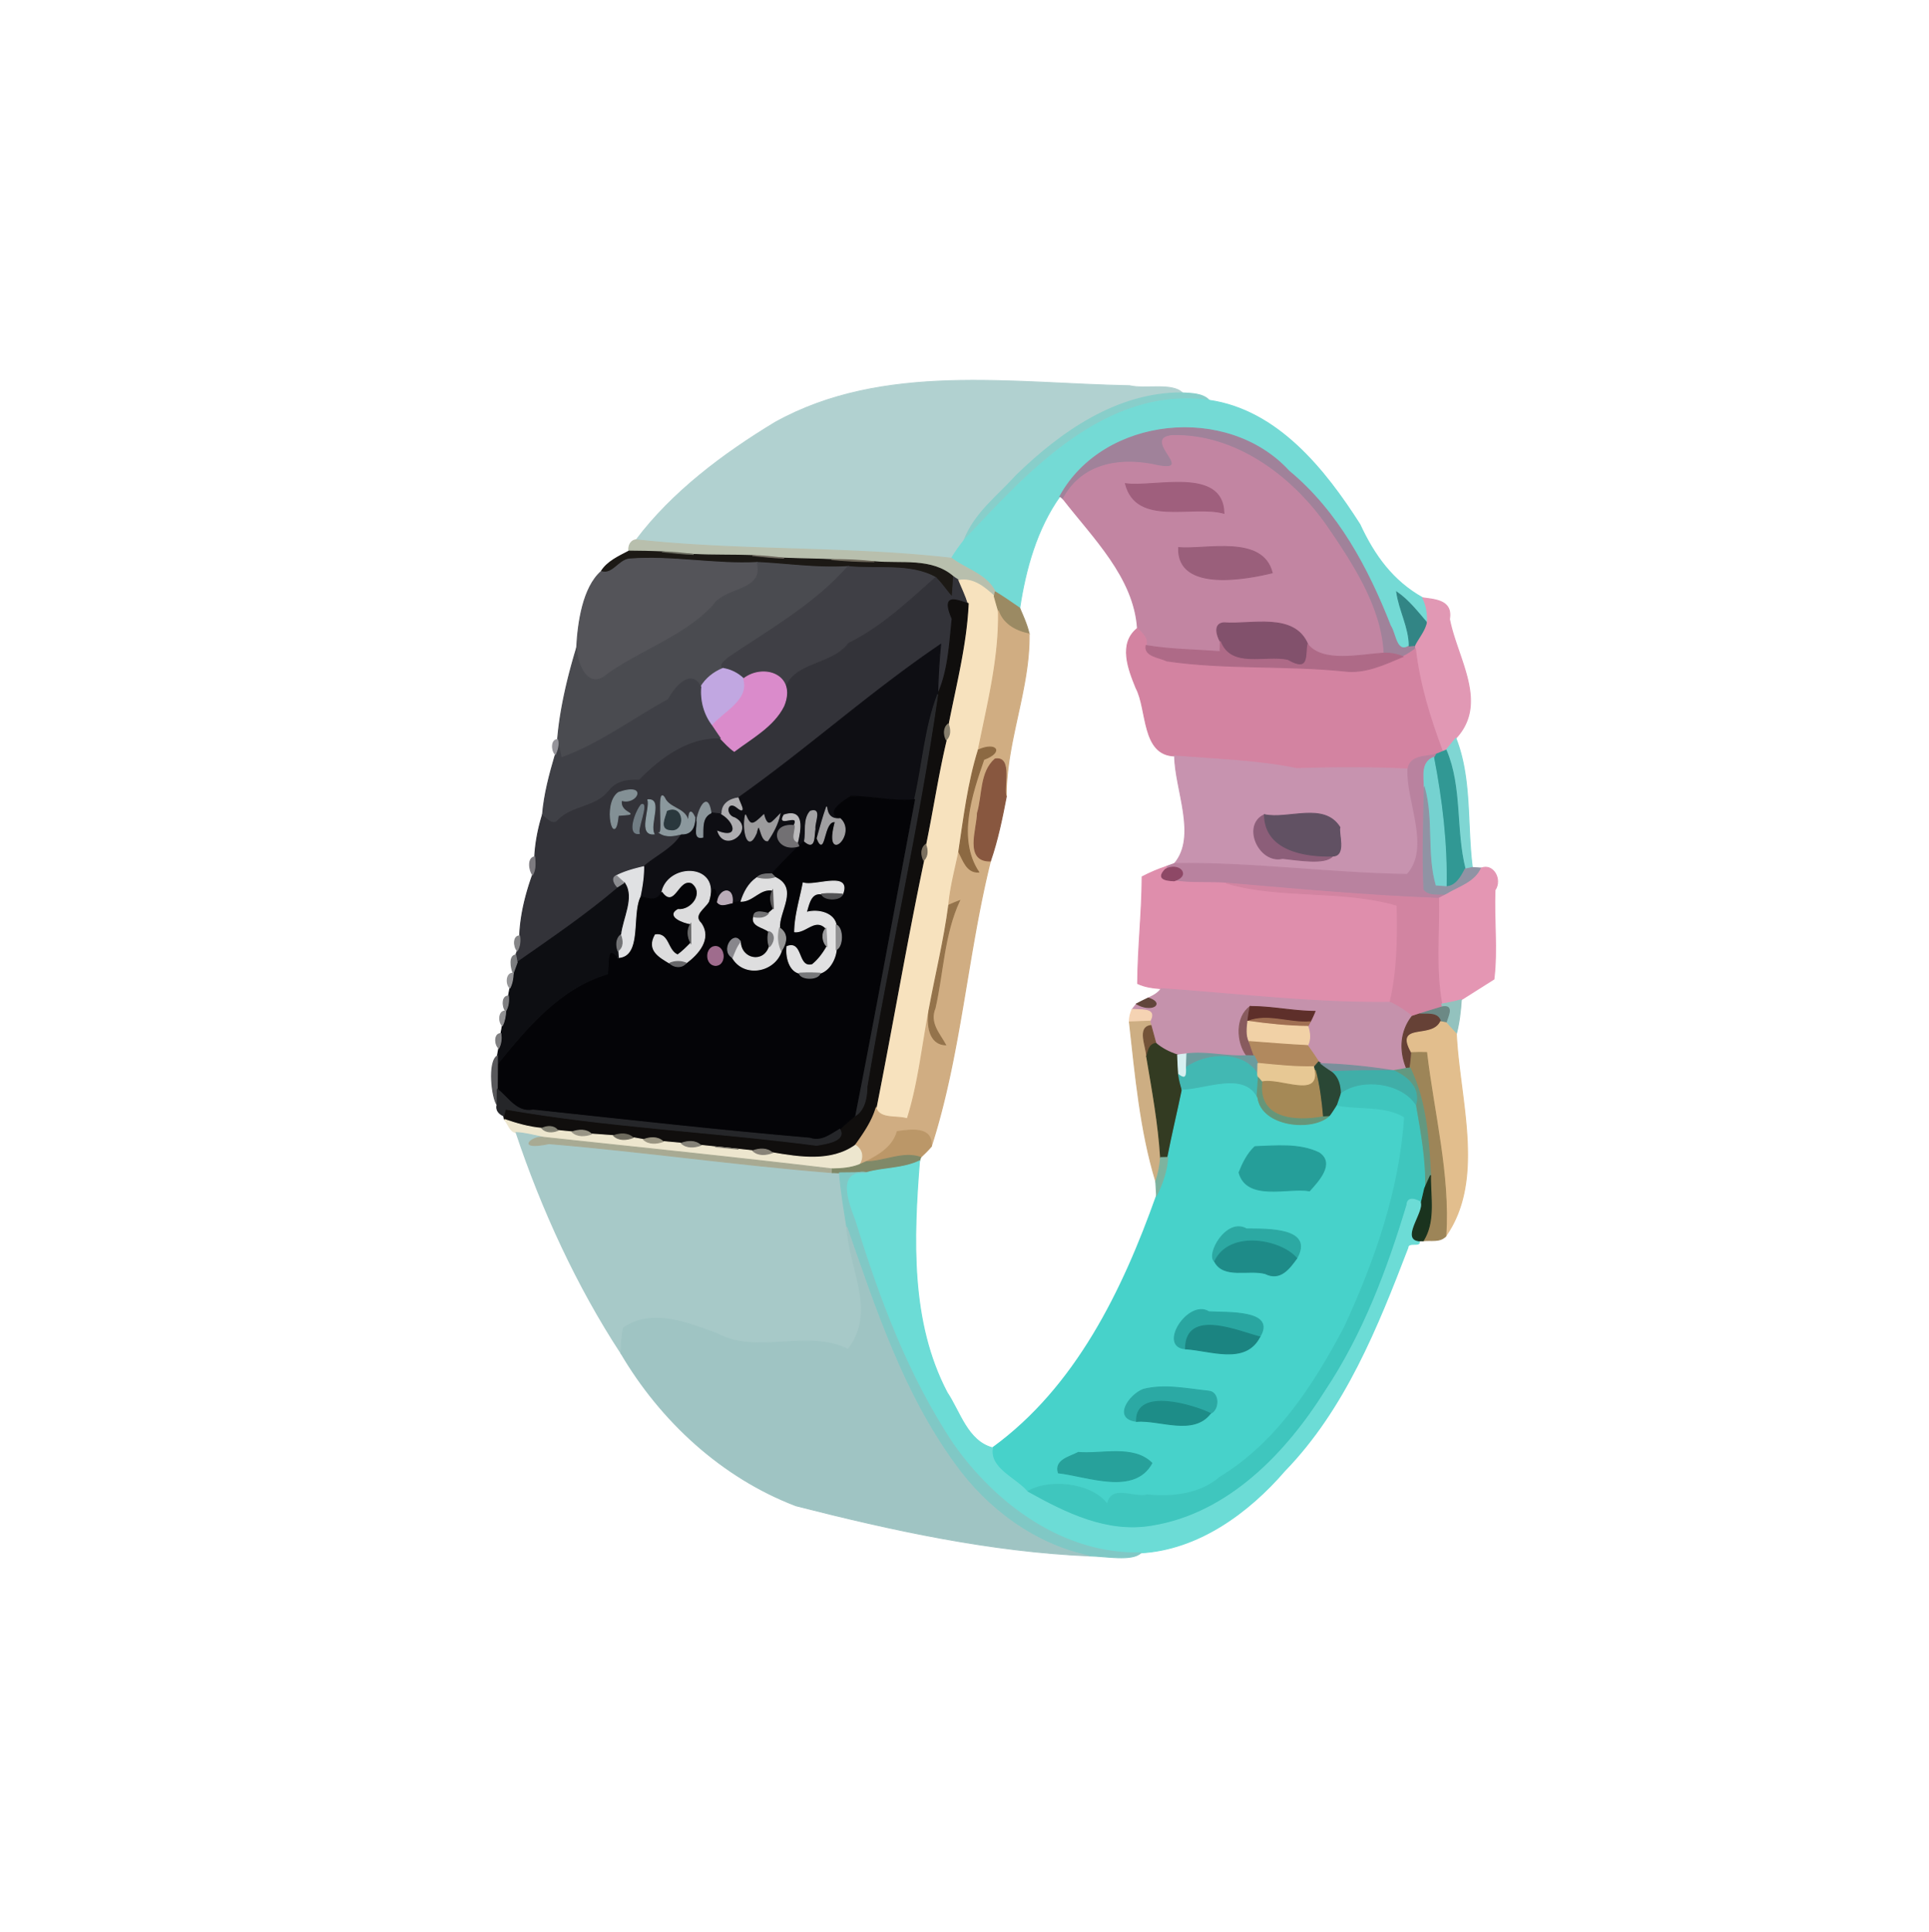 <svg xmlns="http://www.w3.org/2000/svg" width="683" height="684" fill="none" viewBox="0 0 683 684"><path fill="#B1D1D0" stroke="#B1D1D0" stroke-width=".333" d="M274.468 149.539c38.186-21.213 83.853-13.733 125.533-12.96 5.413 1.32 15.12-1.133 18.667 2.533-23.04-.146-42.974 13.8-58.827 29.227-6.6 7.333-14.813 13.36-18.48 22.96-1.6 2.04-3.133 4.12-4.453 6.36-37.027-4.253-74.68-2.453-111.64-6.52 12.76-16.947 30.866-30.52 49.2-41.6Z"/><path fill="#88CECA" stroke="#88CECA" stroke-width=".333" d="M359.839 168.339c15.854-15.427 35.787-29.373 58.827-29.227 3.133.16 7.32.214 9.48 2.627-36.907-4.88-64.013 25.387-86.787 49.56 3.667-9.6 11.88-15.627 18.48-22.96Z"/><path fill="#74DAD5" stroke="#74DAD5" stroke-width=".333" d="M341.36 191.3c22.773-24.174 49.88-54.44 86.786-49.56 24.187 3.506 40.974 24.546 53.36 43.973 5.067 10.96 11.627 20.027 22.214 25.96 1.413 2.773 1.893 5.893 1.626 8.987-3.36-3.894-6.533-8.08-10.813-11.014.907 6.507 4.413 12.414 4.44 19.094-4.693 2.853-4.787-4.454-6.653-7.12-8.054-20.547-18.68-40.507-35.96-54.84-21.68-23.667-65.547-19.32-81.054 8.933-8.186 11.493-12.173 25.76-14.253 39.613-2.867-1.96-5.707-3.96-8.667-5.746-2.933-6.16-10.333-7.974-15.48-11.92 1.32-2.24 2.854-4.32 4.454-6.36Z"/><path fill="#A0829A" stroke="#A0829A" stroke-width=".333" d="M375.307 175.713c15.506-28.253 59.373-32.6 81.053-8.933 17.28 14.333 27.907 34.293 35.96 54.84 1.867 2.666 1.96 9.973 6.653 7.12.574-.054 1.734-.187 2.307-.24l-.12 1.253c-1.413 1.013-2.827 2.04-4.427 2.747-2.226-.92-4.6-1.347-7-1.214-.8-16.506-11.146-32.053-20.373-45.48-12.347-17.4-32.147-32.12-54.267-31.573-11.48.96 10.28 14.28-7.066 10.227-12.867-2.44-25.307.373-31.614 12.2l-1.106-.947Z"/><path fill="#C285A2" stroke="#C285A2" stroke-width=".333" d="M415.094 154.234c22.12-.547 41.92 14.173 54.267 31.573 9.226 13.426 19.573 28.973 20.373 45.48-8.293.52-21.227 3.56-26.667-3.053-4.706-11.507-20.2-6.934-29.64-7.707-3.826.173-2.653 4.413-1.36 6.627-.026.893-.066 2.666-.08 3.56-8.746-.64-17.546-.694-26.2-2.147.734-2.64-1.48-4.347-3.04-6.094-1.2-18.053-15.693-32.106-26.333-45.813 6.307-11.827 18.747-14.64 31.613-12.2 17.347 4.054-4.413-9.266 7.067-10.226Z"/><path fill="#9F5F7D" stroke="#9F5F7D" stroke-width=".333" d="M398.48 171.26c10.067 1.48 34.574-6.04 34.88 10.48-11.226-3.093-31.04 4.72-34.88-10.48Z"/><path fill="#B8BFAD" stroke="#B8BFAD" stroke-width=".333" d="M222.693 195.127c-.32-1.773.6-3.84 2.574-3.986 36.96 4.066 74.613 2.266 111.64 6.52 5.146 3.946 12.546 5.76 15.48 11.92l-.36 1.52c-3.52-3.187-7.4-6.48-12.507-5.6-.48-.307-1.427-.92-1.907-1.227-7.653-6.787-18.6-4.453-27.986-5.387a133.024 133.024 0 0 0-15.267-.746c-5.587-.24-11.173-.267-16.747-.507-3.76-.44-7.48-.867-11.24-.92-6.933-.253-13.853-.053-20.76-.4-3.76-.427-7.48-.867-11.24-.933-3.92-.16-7.786-.227-11.68-.254Z"/><path fill="#9A5F7B" stroke="#9A5F7B" stroke-width=".333" d="M417.307 193.899c9.733.814 29.826-4.573 33.146 8.934-8.213 2-33.733 7.16-33.146-8.934Z"/><path fill="#1C1915" stroke="#1C1915" stroke-width=".333" d="M212.854 202.354c2.133-3.52 6.293-5.36 9.84-7.227 3.893.027 7.76.093 11.68.253 3.72.374 7.48.827 11.24.934 6.906.346 13.826.146 20.76.4 3.706.373 7.48.826 11.24.92 5.573.24 11.16.266 16.746.506 5.067.48 10.16.72 15.267.747 9.387.933 20.333-1.4 27.987 5.387-.134 2.373-.28 4.76-.48 7.133-2.027-2.227-3.667-4.8-5.84-6.907-9.027-5.066-20.894-2.813-31.04-3.893-10.774.68-21.427-.92-32.134-1.44-15.146.787-30.16-2.413-45.306-1.227-3.747.414-6 5.84-9.96 4.414Z"/><path fill="#67685C" stroke="#67685C" stroke-width=".333" d="M234.373 195.381c3.76.067 7.48.507 11.24.933-3.76-.106-7.52-.56-11.24-.933Z"/><path fill="#6F695F" stroke="#6F695F" stroke-width=".333" d="M266.373 196.713c3.76.053 7.48.48 11.24.92-3.76-.093-7.533-.547-11.24-.92Z"/><path fill="#545459" stroke="#545459" stroke-width=".333" d="M212.853 202.354c3.96 1.427 6.213-4 9.96-4.413 15.146-1.187 30.16 2.013 45.306 1.226 2.614 10.48-11.32 8.547-15.56 15.2-10.44 11.187-25.746 15.867-37.933 24.721-6.573 5.426-10.52-4.281-10.453-9.721.466-8.946 2.24-21.32 8.68-27.013Z"/><path fill="#6C6659" stroke="#6C6659" stroke-width=".333" d="M294.359 198.139c5.094-.04 10.187.2 15.267.747a171.47 171.47 0 0 1-15.267-.747Z"/><path fill="#4A4B50" stroke="#4A4B50" stroke-width=".333" d="M268.119 199.166c10.707.52 21.36 2.12 32.133 1.44-11.96 13.547-27.786 22.387-42.48 32.347-.84 1.133-3.226 2.133-1.826 3.733-3.24 1.333-6 3.507-7.814 6.52-3.493-6.733-9.373.333-11.466 4.453-12.694 6.92-24.214 15.747-37.947 20.68a939.69 939.69 0 0 1-1.293-6.48c.88-10.893 3.72-22.533 6.746-32.493-.066 5.44 3.88 15.147 10.454 9.72 12.186-8.853 27.493-13.533 37.933-24.72 4.24-6.653 18.173-4.72 15.56-15.2Z"/><path fill="#3F3F45" stroke="#3F3F45" stroke-width=".333" d="M300.253 200.607c10.147 1.08 22.014-1.173 31.04 3.894-9.64 8.48-19.133 17.56-30.746 23.266-7.24 9.48-24.147 5.72-23.04 22.2 4.573-11.08-7.174-15.053-14.214-9.626-2.04-1.947-4.56-3.24-7.346-3.654-1.4-1.6.986-2.6 1.826-3.733 14.694-9.96 30.52-18.8 42.48-32.347Z"/><path fill="#333339" stroke="#333339" stroke-width=".333" d="M331.294 204.5c2.173 2.107 3.813 4.68 5.84 6.907.2-2.374.346-4.76.48-7.134.48.307 1.426.92 1.906 1.227 1.134 2.707 2.427 5.373 3.294 8.2-3.427-.853-9.92-4.36-5.694 5.4-.973 8.973-1.32 18.387-5.106 26.747.146-5.907.466-11.787 1.04-17.654-24.854 16.814-47.254 37.08-71.707 54.334-3.12.426-5.96 2.253-5.68 5.746a79.092 79.092 0 0 0-3.92-.44c-1.147-7.68-4.24-2.026-5.04 2.614l-.613-.88c-1.894-4.014-2.227-1.307-2.334 1.773-.533-4.907-5.72-4.773-8-7.973-3.466-7.027-.773 11.56-2.24 11.533 2.414 1.653 5.254 1.013 7.88.373-3.013 5.174-9.053 7.734-13.493 11.614-3.307.773-6.613 1.653-9.64 3.186-2.027.667-.547 3.374.613 4.2-11.266 9.627-23.653 18.014-35.773 26.507-.12-.667-.36-2-.48-2.653l.533-1.48c.934-1.6 1.094-3.467.84-5.254.254-7.346 2.12-14.72 4.574-21.613 1.106-1.947.933-4.227.746-6.373.267-5.067 1.254-10.107 2.76-14.947 1.72.88 3.64 3.96 5.44 1.587 5.027-5.08 13.347-4.4 17.84-10.187 2.6-3.467 6.827-4.16 10.88-3.933 7.387-7.654 17.654-15.2 28.747-14.587 1.573 1.653 3.107 3.373 5 4.693 6.2-4.72 13.92-8.813 17.52-16.066-1.107-16.48 15.8-12.72 23.04-22.2 11.613-5.707 21.107-14.787 30.747-23.267Z"/><path fill="#F7E2BE" stroke="#F7E2BE" stroke-width=".333" d="M339.52 205.5c5.107-.88 8.987 2.413 12.507 5.6.467 1.733.973 3.467 1.48 5.187.387 16.693-3.88 32.986-7.107 49.253-3.653 11.733-5.12 23.987-6.933 36.107-1.28 6.253-2.987 12.466-3.547 18.853-1.626 12.467-4.68 24.693-6.946 37.04-2.48 12.853-3.814 26.307-7.747 38.613-3.573-1.186-9.587.32-11.053-3.8 5.786-29.2 10.76-58.56 16.866-87.68 1.547-1.52 1.467-3.786.707-5.666 2.56-12.307 4.373-24.76 7.293-37 1.56-1.52 1.467-3.787.694-5.667 2.76-14.12 6.426-28.227 7.08-42.64-.867-2.827-2.16-5.493-3.294-8.2Z"/><path fill="#9B8A63" stroke="#9B8A63" stroke-width=".333" d="M352.387 209.58c2.96 1.787 5.8 3.787 8.667 5.747 1.253 2.973 2.627 5.933 3.333 9.12-4.653-.827-9.36-3.414-10.88-8.16a236.151 236.151 0 0 1-1.48-5.187l.36-1.52Z"/><path fill="#328585" stroke="#328585" stroke-width=".333" d="M494.533 209.646c4.28 2.934 7.454 7.12 10.814 11.014-.68 2.893-2.707 5.24-4.067 7.84-.573.053-1.733.186-2.307.24-.026-6.68-3.533-12.587-4.44-19.094Z"/><path fill="#E198B4" stroke="#E198B4" stroke-width=".333" d="M503.72 211.674c4.294.64 10.614.786 9.494 7.52 2.72 14.04 13.879 29.733 2.266 42.2a915.711 915.711 0 0 0-3.453 4.226l-1.254.52c-4.4-11.666-8.186-23.92-9.613-36.386l.12-1.254c1.36-2.6 3.387-4.946 4.067-7.84.267-3.093-.213-6.213-1.627-8.986Z"/><path fill="#100E0D" stroke="#100E0D" stroke-width=".333" d="M337.121 219.1c-4.227-9.76 2.266-6.253 5.693-5.4-.653 14.413-4.32 28.52-7.08 42.64-1.76 1.427-1.573 3.813-.693 5.667-2.92 12.24-4.734 24.693-7.294 37-1.773 1.4-1.586 3.813-.706 5.666-6.107 29.12-11.08 58.48-16.867 87.68-1.453 4.867-4.4 9.067-7.32 13.16-8.56 6.107-19.733 4.294-29.4 2.667-1.92-1.747-4.627-1.52-6.907-.707-1.693-.2-3.386-.373-5.066-.546l-8.294-.854c-1.693-.186-3.386-.36-5.066-.533-1.907-1.787-4.614-1.547-6.894-.747-2.16-.2-4.306-.4-6.453-.586-1.907-1.8-4.64-1.547-6.92-.707-.92-.173-2.787-.493-3.707-.667-1.946-1.72-4.64-1.506-6.92-.72-2.6-.2-5.2-.373-7.786-.56-1.894-1.8-4.614-1.56-6.894-.76a742.048 742.048 0 0 0-5.066-.506c-1.36-1.827-3.8-1.627-5.64-.76-4.56-.387-8.974-1.667-13.28-3.16l-.227-1.24.64-2.4c36.36 6.373 73.547 8.026 110.173 12.813 2.96-.547 10.627-1.48 8.2-5.693 1.694-1.64 3.48-3.187 5.294-4.68 3.586-2.067 4.28-6.72 4.333-10.467 7.747-46.373 18.4-92.32 25.04-138.853 3.787-8.36 4.133-17.774 5.107-26.747Z"/><path fill="#D0AD82" stroke="#D0AD82" stroke-width=".333" d="M353.507 216.287c1.52 4.747 6.227 7.333 10.88 8.16.307 19.44-8.2 38.08-8.093 57.68-1.254-2.787 2.36-14.507-3.96-13.373-5.36 4.693-4.347 12.92-6.254 19.2-.066 5.653-4.653 17.08 4.614 16.933-8.307 33.347-10.467 68.52-20.947 101.053.493-7.08-7.053-5.973-12.053-5.266-1.627 5.52-6.254 8.12-11 10.666-.654.294-1.974.867-2.627 1.147 1.693-2.48 1.4-5.32-1.213-6.973 2.92-4.094 5.866-8.294 7.32-13.16 1.466 4.12 7.48 2.613 11.053 3.8 3.933-12.307 5.267-25.76 7.747-38.614-.787 4.734-.334 12.187 5.84 12.427-2.24-4.093-5.907-7.733-3.734-13.04 2.867-12.627 3.107-26.133 8.654-38a73.517 73.517 0 0 0-3.814 1.573c.56-6.386 2.267-12.6 3.547-18.853 1.613 3.013 2.853 7.413 7.067 7.147-7.867-11.84-2.44-27.534 1.8-39.88 7.106-2.6 4.453-6.214-1.934-3.374 3.227-16.266 7.494-32.56 7.107-49.253Z"/><path fill="#82516C" stroke="#82516C" stroke-width=".333" d="M432.067 227.153c-1.294-2.213-2.467-6.453 1.36-6.627 9.44.774 24.933-3.8 29.64 7.707-.694 3.56.866 10.213-7.107 5.6-7.773-1.8-20.147 3.213-23.893-6.68Z"/><path fill="#D383A1" stroke="#D383A1" stroke-width=".333" d="M402.226 243.579c-2.706-6.653-6.253-15.706.52-21.106 1.56 1.746 3.774 3.453 3.04 6.093-.72 3.84 4.787 4.16 7.374 5.467 20.813 3.026 42 1.426 62.893 3.586 7.333.92 14.147-2.373 20.68-5.12 1.6-.706 3.013-1.733 4.427-2.746 1.426 12.466 5.213 24.72 9.613 36.386-.64.254-1.947.787-2.587 1.054-3.666.746-8.893.373-9.693 5.093-13.133-.613-26.267-.56-39.413-.147-14.254-2.906-28.76-3.24-43.187-4.453-11.747-.333-9.573-16.453-13.667-24.107Z"/><path fill="#AE6A87" stroke="#AE6A87" stroke-width=".333" d="M432.067 227.154c3.747 9.894 16.12 4.88 23.893 6.68 7.974 4.614 6.414-2.04 7.107-5.6 5.44 6.614 18.373 3.574 26.667 3.054 2.4-.134 4.773.293 7 1.213-6.534 2.747-13.347 6.04-20.68 5.12-20.894-2.16-42.08-.56-62.894-3.587-2.586-1.306-8.093-1.626-7.373-5.466 8.653 1.453 17.453 1.506 26.2 2.146.013-.893.053-2.666.08-3.56Z"/><path fill="#0E0E13" d="M261.348 282.527c24.453-17.254 46.853-37.52 71.706-54.334-.573 5.867-.893 11.747-1.04 17.654-4.573 11.906-5.346 24.92-8.213 37.32-7.533.693-14.947-1.16-22.413-1.214-2.614 1.52-9.52 5.894-3.894 7.92-3.04.347-4.546-1.253-4.8-4.2-1.32 3.68-2.306 7.427-3.373 11.187-.187-.827-.587-2.48-.773-3.307-.32-2.266 2.533-7.666-1.64-6.293-2.534 2.88-1.374 7.08-2.04 10.627-.507.426-1.52 1.266-2.014 1.693l-.52-1.133c1.04-4.427 2.654-12.28-4.733-9.867-2.8 4.76 5.867-1.28 3.587 3.747-9.24-1.08-6.867 9.826 1.666 7.253a370.794 370.794 0 0 0-9.6 9.827c-1.84.026-3.986-.054-5.346 1.44-2.854 1.973-4.48 5.053-5.507 8.28-.787.146-2.36.426-3.147.573.694-5.92-4.506-5.293-5.24-.253-.533-6.054-1.68-6.027-3.146-.2 4.466-13.227-13.667-13.854-16.427-3.76-1.6 3.986-4.533 2.826-7.787 1.933.734-3.467 1.267-6.987 1.254-10.533 4.44-3.88 10.48-6.44 13.493-11.614 3.52.12 4.533-2.493 4.693-5.706l.614.88c.493 2.08-1.507 6.933 2.146 5.986.107-3.066-.506-7.04 2.894-8.6 1.306.12 2.613.254 3.92.44 5.026 3.16 5.813 8.934-1.48 6.12 2.653 7.76 13.106-.88 6.04-4.746-4-1.067-2.774-6.814.893-3.654 3.347 2.64.693-1.84.227-3.466Z"/><path stroke="#0E0E13" stroke-width=".333" d="M282.854 299.58c.494-.427 1.507-1.267 2.014-1.693.666-3.547-.494-7.747 2.04-10.627 4.173-1.373 1.32 4.027 1.64 6.293.186.827.586 2.48.773 3.307 1.067-3.76 2.053-7.507 3.373-11.187.254 2.947 1.76 4.547 4.8 4.2-5.626-2.026 1.28-6.4 3.894-7.92 7.466.054 14.88 1.907 22.413 1.214 2.867-12.4 3.64-25.414 8.213-37.32.147-5.907.467-11.787 1.04-17.654-24.853 16.814-47.253 37.08-71.706 54.334.466 1.626 3.12 6.106-.227 3.466-3.667-3.16-4.893 2.587-.893 3.654 7.066 3.866-3.387 12.506-6.04 4.746 7.293 2.814 6.506-2.96 1.48-6.12a79.226 79.226 0 0 0-3.92-.44c-3.4 1.56-2.787 5.534-2.894 8.6-3.653.947-1.653-3.906-2.146-5.986l-.614-.88c-.16 3.213-1.173 5.826-4.693 5.706-3.013 5.174-9.053 7.734-13.493 11.614.013 3.546-.52 7.066-1.254 10.533 3.254.893 6.187 2.053 7.787-1.933 2.76-10.094 20.893-9.467 16.427 3.76 1.466-5.827 2.613-5.854 3.146.2.734-5.04 5.934-5.667 5.24.253.787-.147 2.36-.427 3.147-.573 1.027-3.227 2.653-6.307 5.507-8.28 1.36-1.494 3.506-1.414 5.346-1.44a370.794 370.794 0 0 1 9.6-9.827Zm0 0-.52-1.133c1.04-4.427 2.654-12.28-4.733-9.867-2.8 4.76 5.867-1.28 3.587 3.747-9.24-1.08-6.867 9.826 1.666 7.253Z"/><path fill="#C1A7E1" stroke="#C1A7E1" stroke-width=".333" d="M255.946 236.688c2.787.413 5.307 1.706 7.347 3.653 2.346 7.587-6.987 11.693-11.227 16.707-3.04-3.92-4.387-8.907-3.933-13.841 1.813-3.013 4.573-5.186 7.813-6.519Z"/><path fill="#DA8BCB" stroke="#DA8BCB" stroke-width=".333" d="M263.293 240.34c7.04-5.427 18.787-1.454 14.213 9.626-3.6 7.254-11.32 11.347-17.52 16.067-1.893-1.32-3.426-3.04-5-4.693-.973-1.44-1.973-2.854-2.92-4.294 4.24-5.013 13.574-9.12 11.227-16.706Z"/><path fill="#3F4046" stroke="#3F4046" stroke-width=".333" d="M236.667 247.66c2.093-4.12 7.973-11.187 11.466-4.454-.453 4.934.894 9.92 3.934 13.84.946 1.44 1.946 2.854 2.92 4.294-11.094-.614-21.36 6.933-28.747 14.586-4.053-.226-8.28.467-10.88 3.934-4.493 5.786-12.813 5.106-17.84 10.186-1.8 2.374-3.72-.706-5.44-1.586.6-7.227 2.52-14.374 4.56-21.307.733-1.653 1.267-3.493.787-5.293.32 1.626.96 4.866 1.293 6.48 13.733-4.934 25.253-13.76 37.947-20.68Z"/><path fill="#292A2D" stroke="#292A2D" stroke-width=".333" d="M323.801 283.166c2.866-12.4 3.64-25.414 8.213-37.32-6.64 46.533-17.293 92.48-25.04 138.853-.053 3.747-.747 8.4-4.333 10.467 7.333-37.28 14.093-74.667 21.16-112Z"/><path fill="#877F6D" stroke="#877F6D" stroke-width=".333" d="M335.039 262.007c-.88-1.854-1.066-4.24.694-5.667.773 1.88.866 4.147-.694 5.667Z"/><path fill="#95949A" stroke="#95949A" stroke-width=".333" d="M196.64 267.153c-1.347-1.267-1.614-5.227.786-5.294.48 1.8-.053 3.64-.786 5.294Z"/><path fill="#7FD6D3" stroke="#7FD6D3" stroke-width=".333" d="M512.027 265.619a986.494 986.494 0 0 1 3.454-4.226c5.653 14.333 3.866 30.586 5.84 45.786-.64.134-1.92.4-2.56.547-3.52-13.827-1.107-28.84-6.734-42.107Z"/><path fill="#8C6942" stroke="#8C6942" stroke-width=".333" d="M346.4 265.54c6.387-2.84 9.04.773 1.933 3.373-4.24 12.347-9.666 28.04-1.8 39.88-4.213.267-5.453-4.133-7.066-7.147 1.813-12.12 3.28-24.373 6.933-36.106Z"/><path fill="#319894" stroke="#319894" stroke-width=".333" d="m510.773 266.139 1.253-.52c5.627 13.267 3.213 28.28 6.733 42.107-1.386 2.72-3.24 6.133-6.72 6.24.32-15.374-1.533-30.72-4.453-45.8l.6-.974c.64-.266 1.947-.8 2.587-1.053Z"/><path fill="#C793AF" stroke="#C793AF" stroke-width=".333" d="M415.894 267.688c14.427 1.213 28.933 1.546 43.187 4.453 13.146-.414 26.28-.467 39.413.146-.573 11.467 8.36 27.76-.253 37.334-27.44-.4-54.96-4.307-82.374-3.867 8.134-9.68.174-26.16.027-38.066Z"/><path fill="#B9829F" stroke="#B9829F" stroke-width=".333" d="M498.492 272.287c.8-4.72 6.027-4.347 9.694-5.094l-.6.974c-4.4 1.853-3.347 6.573-3.28 10.6-.267 12.04-.68 24.093-.16 36.12 1.893 2.413 5.32 1.426 7.986 1.826-.68.347-2.053 1.04-2.746 1.4-25.094-.96-50.107-3.24-75.107-5.386-6.187-.467-12.427.16-18.547-.84 6.147-1.894 1.654-6.694-3.08-4.08l.44-1.04 2.774-1.014c27.413-.44 54.933 3.467 82.373 3.867 8.613-9.573-.32-25.867.253-37.333Z"/><path fill="#88573F" stroke="#88573F" stroke-width=".333" d="M352.333 268.753c6.32-1.134 2.707 10.586 3.96 13.373-1.48 7.653-3.04 15.36-5.6 22.76-9.266.147-4.68-11.28-4.613-16.933 1.907-6.28.893-14.507 6.253-19.2Z"/><path fill="#75D2D0" stroke="#75D2D0" stroke-width=".333" d="M504.307 278.766c-.066-4.027-1.12-8.747 3.28-10.6 2.92 15.08 4.774 30.427 4.454 45.8-.947-.067-2.854-.213-3.8-.28-3.32-11.253-.694-23.56-3.934-34.92Z"/><path fill="#9093A4" stroke="#9093A4" stroke-width=".333" d="M504.306 278.768c3.24 11.36.613 23.666 3.933 34.92.947.066 2.853.213 3.8.28 3.48-.107 5.333-3.52 6.72-6.24.64-.147 1.92-.414 2.56-.547.8.04 2.4.147 3.2.2-2.187 5.107-7.973 6.653-12.387 9.333-2.666-.4-6.093.587-7.986-1.826-.52-12.027-.107-24.08.16-36.12Z"/><path fill="#839095" stroke="#839095" stroke-width=".333" d="M218.974 280.621c10.507-3.64 6.493 4.533 1.067 2.773-.894 5.187 8.12 4.653-1.134 5.32-1.213 12.667-5.773-3.96.067-8.093Z"/><path fill="#8B989D" stroke="#8B989D" stroke-width=".333" d="M233.52 294.9c1.466.026-1.227-18.56 2.24-11.534 2.28 3.2 7.466 3.067 8 7.974.106-3.08.44-5.787 2.333-1.774-.16 3.214-1.173 5.827-4.693 5.707-2.627.64-5.467 1.28-7.88-.373Z"/><path fill="#040407" stroke="#040407" stroke-width=".333" d="M301.386 281.953c7.467.053 14.88 1.907 22.414 1.213-7.067 37.334-13.827 74.72-21.16 112-1.814 1.494-3.6 3.04-5.294 4.68-3.266 1.867-6.386 4.614-10.666 3.174-32.68-2.8-65.294-6.48-97.907-9.96-5.947 1.066-8.787-4.4-12.707-7.387.014-2.227.054-6.693.067-8.933 10.627-13.08 22.2-26.907 38.987-31.894.493-4.746-.374-10.64 3.8-5.813 8.346-.427 4.493-15.227 7.733-21.613 3.253.893 6.187 2.053 7.787-1.934 4.413 6.52 5.533-4.906 10.546-2.853 4.587 3.493.027 9.893-4.973 9.44-4.093 2.36 1.893 4.653 4.56 5.027-1.387 2.053-1.16 4.72.04 6.813-1.467 1.493-2.96 3-4.667 4.227-3.773-1.534-3.04-7.867-7.92-7.134-3.16 5.534 1.694 7.96 5.08 10.04 1.6 1.534 4.307 1.774 5.814-.053 4.226-3.147 9.106-8.533 5.266-14.08-3.053-2.933 1.24-5.173 2.68-7.667 1.467-5.826 2.614-5.853 3.147.2 1.32 1.734 3.56.467 5.24.254.787-.147 2.36-.427 3.147-.574 4.226.027 6.773-4.813 11.173-3.893-1.16 2.08-.813 4.6.28 6.627-.44.386-1.333 1.16-1.787 1.546-1.56-.373-5.253-1.413-5.2 1.2-.973 3.32 3.414 3.64 5.347 5.227-.48 1.813-.413 3.613.187 5.413-2.04 6.107-10.054 4.52-10.28-1.8-2.28-4.133-7.027 3.094-2.827 5.574 4.08 7.226 15.013 5.213 17.387-2.36 2.24-3.547 2.013-6.254-.667-8.12-.373-5.84 6.627-13.92-1.373-17.774-.347-.346-1.04-1.026-1.387-1.36a370.719 370.719 0 0 1 9.6-9.826c.493-.427 1.507-1.267 2.013-1.694 3.707 3.174 3.267-1.546 3.68-4.333.187.827.587 2.48.774 3.307 2.866 7.2 2.066-6.827 6.44-5.867-4.254 15.6 7.773 4.453 1.733-1.12-5.627-2.027 1.28-6.4 3.893-7.92Z"/><path fill="#91A1A6" stroke="#91A1A6" stroke-width=".333" d="M229.413 283.193c5.24-.44.374 8.653 2.16 12.093-5.64.467-1.266-8.573-2.16-12.093Z"/><path fill="#8C969B" stroke="#8C969B" stroke-width=".333" d="M246.706 290.446c.8-4.64 3.893-10.293 5.04-2.613-3.4 1.56-2.787 5.533-2.893 8.6-3.654.946-1.654-3.907-2.147-5.987Z"/><path fill="#AEADB0" stroke="#AEADB0" stroke-width=".333" d="M255.668 288.274c-.28-3.493 2.559-5.32 5.679-5.747.467 1.627 3.12 6.107-.226 3.467-3.667-3.16-4.894 2.587-.894 3.653 7.067 3.867-3.386 12.507-6.039 4.747 7.293 2.813 6.506-2.96 1.48-6.12Z"/><path fill="#717D84" stroke="#717D84" stroke-width=".333" d="M227.067 284.927c2.88-1.294-2.027 9.866-.56 10.173-4.747.933-1.36-8.04.56-10.173Z"/><path fill="#A09FA1" stroke="#A09FA1" stroke-width=".333" d="M289.32 296.86c1.067-3.76 2.054-7.506 3.374-11.186.253 2.946 1.76 4.546 4.8 4.2 6.04 5.573-5.987 16.72-1.734 1.12-4.373-.96-3.573 13.066-6.44 5.866Z"/><path fill="#2A383D" stroke="#2A383D" stroke-width=".333" d="M236.307 287.26c5.826-2.546 6.333 7.4 1.08 6.534-3.88-.2-1.6-4.334-1.08-6.534Z"/><path fill="#A3A2A4" stroke="#A3A2A4" stroke-width=".333" d="M286.907 287.26c4.174-1.374 1.32 4.026 1.64 6.293-.413 2.787.027 7.507-3.68 4.333.667-3.546-.493-7.746 2.04-10.626Z"/><path fill="#9C9B9D" stroke="#9C9B9D" stroke-width=".333" d="M263.96 288.514c1.733 4.08 2.52 3.866 6.467 0 1.44 5.293 3.04 2.453 5.693-.16-.707 3.386-2.387 6.52-4.32 9.36-2.853.346-2.64-8.907-4.027-2.694-3.24 7.427-4.986-1.773-3.813-6.506Z"/><path fill="#BAB9BB" stroke="#BAB9BB" stroke-width=".333" d="M277.6 288.58c7.387-2.414 5.774 5.44 4.734 9.866-2.814-.92-.947-4.053-1.147-6.12 2.28-5.026-6.387 1.014-3.587-3.746Z"/><path fill="#8C5E79" stroke="#8C5E79" stroke-width=".333" d="M454.107 303.953c-8.32 1.92-14.48-11.827-6.4-15.48.107 12.533 14.133 14.96 24.147 14.64-2.56 3.106-12.2 1.413-17.747.84Z"/><path fill="#615163" stroke="#615163" stroke-width=".333" d="M447.707 288.474c8.48 1.8 21.093-4.533 26.707 4.467-.654 1.973 2.373 10.16-2.56 10.173-10.014.32-24.04-2.107-24.147-14.64Z"/><path fill="#727073" stroke="#727073" stroke-width=".333" d="M282.853 299.581c-8.533 2.573-10.907-8.334-1.667-7.254.2 2.067-1.666 5.2 1.147 6.12l.52 1.134Z"/><path fill="#7B705F" stroke="#7B705F" stroke-width=".333" d="M327.04 304.673c-.88-1.854-1.067-4.267.707-5.667.76 1.88.84 4.147-.707 5.667Z"/><path fill="#7D7B80" stroke="#7D7B80" stroke-width=".333" d="M188.573 309.78c-1.253-1.574-1.84-6.107.747-6.374.186 2.147.36 4.427-.747 6.374Z"/><path fill="#E0E1E3" stroke="#E0E1E3" stroke-width=".333" d="M218.268 310.073c3.026-1.533 6.333-2.413 9.64-3.186.013 3.546-.52 7.066-1.254 10.533-3.24 6.387.614 21.187-7.733 21.613-.04-.6-.12-1.786-.147-2.373 1.947-1.267 1.694-3.76.96-5.64.614-5.893 4.854-13.173 1.48-18.227a560.96 560.96 0 0 1-2.946-2.72Z"/><path fill="#DF8EAC" stroke="#DF8EAC" stroke-width=".333" d="M404.387 310.461c2.8-1.453 5.707-2.707 8.707-3.693l-.44 1.04c-3.187 3.253-.4 3.946 3.08 4.08 6.12 1 12.36.373 18.547.84 18.946 5.6 40.84 2.106 60.386 7.826.254 11.467.174 23.134-2.52 34.347-27.08.36-54.053-2.987-81.026-4.827-2.84-.24-5.72-.56-8.32-1.813.08-12.6 1.546-25.187 1.586-37.8Z"/><path fill="#8E4866" stroke="#8E4866" stroke-width=".333" d="M412.653 307.806c4.733-2.613 9.226 2.187 3.08 4.08-3.48-.133-6.267-.826-3.08-4.08Z"/><path fill="#E496B3" stroke="#E496B3" stroke-width=".333" d="M524.52 307.38c4.093-1.667 7.427 3.946 4.813 7.786-.413 10.467.894 21.094-.373 31.52-3.853 2.427-7.68 4.88-11.533 7.294-2.267.68-4.6 1.133-6.92 1.533-2.28-12.32-.92-24.947-1.12-37.4.693-.36 2.066-1.053 2.746-1.4 4.414-2.68 10.2-4.227 12.387-9.333Z"/><path fill="#DCDCDD" stroke="#DCDCDD" stroke-width=".333" d="M234.439 315.487c2.76-10.093 20.894-9.466 16.427 3.76-1.44 2.494-5.733 4.734-2.68 7.667 3.84 5.547-1.04 10.933-5.267 14.08-1.946-.76-3.88-.733-5.813.053-3.387-2.08-8.24-4.506-5.08-10.04 4.88-.733 4.147 5.6 7.92 7.134 1.707-1.227 3.2-2.734 4.667-4.227-.014-1.707-.027-5.107-.04-6.813-2.667-.374-8.654-2.667-4.56-5.027 5 .453 9.56-5.947 4.973-9.44-5.013-2.053-6.133 9.373-10.547 2.853Z"/><path fill="#8B8C90" stroke="#8B8C90" stroke-width=".333" d="M218.881 314.274c-1.16-.826-2.64-3.533-.613-4.2.973.907 1.96 1.814 2.946 2.72-.573.374-1.746 1.107-2.333 1.48Z"/><path fill="#717173" stroke="#717173" stroke-width=".333" d="M267.906 310.846c1.36-1.493 3.507-1.413 5.347-1.44.347.334 1.04 1.014 1.387 1.36-2.187.72-4.52.667-6.734.08Z"/><path fill="#DEDEDF" stroke="#DEDEDF" stroke-width=".333" d="M262.4 319.128c1.026-3.227 2.653-6.307 5.506-8.28 2.214.586 4.547.64 6.734-.08 8 3.853 1 11.933 1.373 17.773-.64 2.707-.547 5.573.667 8.12-2.374 7.573-13.307 9.587-17.387 2.36.773-1.947 1.48-3.947 2.827-5.573.226 6.32 8.24 7.906 10.28 1.8 1.546-1.374 2.253-4.574-.187-5.414-1.933-1.586-6.32-1.906-5.347-5.226 1.787.36 3.92.32 5.2-1.2.454-.387 1.347-1.16 1.787-1.547-.067-1.653-.213-4.96-.28-6.627-4.4-.92-6.947 3.92-11.173 3.894Z"/><path fill="#0D0E12" stroke="#0D0E12" stroke-width=".333" d="M221.212 312.793c3.374 5.053-.866 12.333-1.48 18.227-1.6 1.466-1.613 3.706-.96 5.64.027.586.107 1.773.147 2.373-4.173-4.827-3.307 1.067-3.8 5.813-16.787 4.987-28.36 18.814-38.987 31.894 0-.72-.013-2.174-.013-2.907l.48-2.68c.827-1.6.987-3.4.76-5.16.133-.707.387-2.12.52-2.827.8-1.613 1.107-3.4 1.187-5.173.933-1.613 1.146-3.493.96-5.32.133-.707.386-2.12.52-2.84.813-1.627 1.106-3.44 1.173-5.24.48-1.267.933-2.533 1.387-3.813 12.12-8.494 24.506-16.88 35.773-26.507.587-.373 1.76-1.107 2.333-1.48Z"/><path fill="#E1E1E2" stroke="#E1E1E2" stroke-width=".333" d="M284.387 312.62c4.054 1.467 17.107-4.36 13.947 3.987-2.467-.187-4.96-.347-7.413-.054-3.96-.693-4.534 3.774-5.454 6.534 3.774-1.174 9.694-.027 10.574 4.386l.053 8.774c-.253 3.333-2.427 7.346-5.733 8.346a68.672 68.672 0 0 0-7.4-.013c-3.627-.907-4.72-6.04-4.294-9.427 5.627-2.2 3.507 7.934 8.974 6.4 2.16-1.76 3.826-4.026 5.186-6.426-.08-1.6-.266-4.814-.346-6.414-3.894-3.96-7.027 1.6-11.107 1.214.093-5.92 1.92-11.547 3.013-17.307Z"/><path fill="#D284A1" stroke="#D284A1" stroke-width=".333" d="M434.279 312.727c25 2.146 50.014 4.426 75.107 5.386.2 12.454-1.16 25.08 1.12 37.4l.213 1c-2.733.814-5.44 1.654-8.146 2.507-.654.213-1.947.64-2.6.853-2.427-1.946-5.014-3.68-7.827-4.973 2.693-11.213 2.773-22.88 2.52-34.347-19.547-5.72-41.44-2.226-60.387-7.826Z"/><path fill="#BAACB8" stroke="#BAACB8" stroke-width=".333" d="M254.014 319.447c.733-5.04 5.933-5.666 5.24.254-1.68.213-3.92 1.48-5.24-.254Z"/><path fill="#5D5B5C" stroke="#5D5B5C" stroke-width=".333" d="M273.573 315.232c.066 1.667.213 4.974.28 6.627-1.094-2.027-1.44-4.547-.28-6.627Z"/><path fill="#525254" stroke="#525254" stroke-width=".333" d="M290.92 316.554c2.453-.293 4.947-.133 7.413.054-.68 2.32-6.72 2.28-7.413-.054Z"/><path fill="#94734B" stroke="#94734B" stroke-width=".333" d="M335.92 320.499c1.253-.56 2.52-1.08 3.813-1.573-5.546 11.866-5.786 25.373-8.653 38-2.173 5.306 1.493 8.946 3.733 13.04-6.173-.24-6.626-7.694-5.84-12.427 2.267-12.347 5.32-24.573 6.947-37.04Z"/><path fill="#737375" stroke="#737375" stroke-width=".333" d="M266.866 324.608c-.054-2.614 3.64-1.574 5.2-1.2-1.28 1.52-3.414 1.56-5.2 1.2Z"/><path fill="#696969" stroke="#696969" stroke-width=".333" d="M244.574 327.1c.013 1.706.026 5.106.04 6.813-1.2-2.093-1.427-4.76-.04-6.813Z"/><path fill="#919193" stroke="#919193" stroke-width=".333" d="M296.039 327.473c2.547 1.04 2.507 7.653.053 8.773l-.053-8.773Z"/><path fill="#969696" stroke="#969696" stroke-width=".333" d="M276.012 328.539c2.68 1.867 2.907 4.573.667 8.12-1.213-2.547-1.307-5.413-.667-8.12Z"/><path fill="#9C9C9E" stroke="#9C9C9E" stroke-width=".333" d="M292.479 328.713c.08 1.6.267 4.813.347 6.413-1.693-1.493-2.027-4.8-.347-6.413Z"/><path fill="#7D7D7F" stroke="#7D7D7F" stroke-width=".333" d="M272.214 329.834c2.44.84 1.733 4.04.186 5.413-.6-1.8-.666-3.6-.186-5.413Z"/><path fill="#858587" stroke="#858587" stroke-width=".333" d="M183.16 336.646c-1.307-1.253-1.587-5.36.84-5.253.253 1.786.093 3.653-.84 5.253Z"/><path fill="#727375" stroke="#727375" stroke-width=".333" d="M218.773 336.66c-.653-1.934-.64-4.174.96-5.64.733 1.88.987 4.373-.96 5.64Z"/><path fill="#88878C" stroke="#88878C" stroke-width=".333" d="M259.292 339.019c-4.2-2.48.547-9.706 2.827-5.573-1.347 1.627-2.053 3.627-2.827 5.573Z"/><path fill="#9F6C8D" stroke="#9F6C8D" stroke-width=".333" d="M252.306 335.34c4.267-1.534 5.28 6.386 1.027 6.506-3.227-.146-3.707-5.16-1.027-6.506Z"/><path fill="#7C7D7F" stroke="#7C7D7F" stroke-width=".333" d="M181.721 344.594c-.8-1.734-1.627-6.24.906-6.467.12.653.36 1.987.48 2.653-.453 1.28-.906 2.547-1.386 3.814Z"/><path fill="#676769" stroke="#676769" stroke-width=".333" d="M237.107 341.047c1.934-.787 3.867-.814 5.814-.054-1.507 1.827-4.214 1.587-5.814.054Z"/><path fill="#959597" stroke="#959597" stroke-width=".333" d="M180.546 349.833c-1.48-1.32-1.36-5.413 1.173-5.24-.067 1.8-.36 3.614-1.173 5.24Z"/><path fill="#77787A" stroke="#77787A" stroke-width=".333" d="M282.961 344.58a68.672 68.672 0 0 1 7.4.013c-.613 2.414-6.787 2.414-7.4-.013Z"/><path fill="#C592AC" stroke="#C592AC" stroke-width=".333" d="M411.119 350.074c26.974 1.84 53.947 5.187 81.027 4.827 2.813 1.293 5.4 3.027 7.827 4.973-4.214 5.374-4.52 12.227-1.947 18.4-1.547.307-3.08.574-4.613.814-8.507-1.32-17.054-2.24-25.654-2.467l-.866-.627c-1.227-1.973-2.587-3.866-3.92-5.773 1.093-2.187.853-4.533.106-6.787.2-.4.614-1.2.814-1.613.626-1.2 1.2-2.44 1.706-3.707-7.693-.053-15.28-1.76-22.973-1.72-5.173 3.68-4.853 12.56-1.213 17.4-7.08.454-14.147-1.533-21.187-.653-1.107.093-2.187.24-3.267.427-2.8-.907-5.453-2.227-7.706-4.147a347.068 347.068 0 0 0-1.72-6.307 52.732 52.732 0 0 0-.414-1.533c2.64-4.773-2.96-3.8-6.226-4.213.386-.48 1.146-1.427 1.52-1.907 5.413 3.16 10.093-.213 4.133-2.067 1.72-.813 3.48-1.68 4.573-3.32Z"/><path fill="#7F7F81" stroke="#7F7F81" stroke-width=".333" d="M179.067 357.993c-1.253-1.32-1.48-5.413.96-5.32.187 1.827-.026 3.707-.96 5.32Z"/><path fill="#61453A" stroke="#61453A" stroke-width=".333" d="M402.414 355.459a70.432 70.432 0 0 1 4.133-2.066c5.96 1.853 1.28 5.226-4.133 2.066Z"/><path fill="#93C2BE" stroke="#93C2BE" stroke-width=".333" d="M510.506 355.514c2.32-.4 4.653-.854 6.92-1.534-.28 4.067-.733 8.174-1.773 12.134-1.227-1.334-2.454-2.64-3.64-3.987.56-2.213 2.893-6.333-1.294-5.613l-.213-1Z"/><path fill="#885B5E" stroke="#885B5E" stroke-width=".333" d="M441.414 373.793c-3.64-4.84-3.96-13.72 1.213-17.4-.32 1.72-.64 3.466-.8 5.226-.28 2.387-.586 4.907.467 7.174.56 1.693 1.173 3.373 1.773 5.066-.666-.013-2-.053-2.653-.066Z"/><path fill="#5E2F2A" stroke="#5E2F2A" stroke-width=".333" d="M442.626 356.393c7.694-.04 15.28 1.667 22.974 1.72a40.544 40.544 0 0 1-1.707 3.707c-7.32.6-14.96-2.947-22.067-.2.16-1.76.48-3.507.8-5.227Z"/><path fill="#6C8985" stroke="#6C8985" stroke-width=".333" d="M502.574 359.02a517.15 517.15 0 0 1 8.147-2.507c4.187-.72 1.853 3.4 1.293 5.613-.493-.093-1.453-.28-1.946-.373-.88-3.44-4.84-2.453-7.494-2.733Z"/><path fill="#919193" stroke="#919193" stroke-width=".333" d="M177.88 363.167c-1.506-1.293-1.346-5.453 1.187-5.173-.08 1.773-.387 3.56-1.187 5.173Z"/><path fill="#F5D3B3" stroke="#F5D3B3" stroke-width=".333" d="M399.88 361.861a9.655 9.655 0 0 1 1.014-4.494c3.266.414 8.866-.56 6.226 4.214-2.413.106-4.826.2-7.24.28Z"/><path fill="#664136" stroke="#664136" stroke-width=".333" d="M499.974 359.873c.653-.213 1.946-.64 2.6-.853 2.653.28 6.613-.707 7.493 2.733-3.107 6.48-16.36.213-10.24 10.96a82.266 82.266 0 0 1-.573 5.427l-1.227.133c-2.573-6.174-2.266-13.027 1.947-18.4Z"/><path fill="#A06F52" stroke="#A06F52" stroke-width=".333" d="M441.826 361.619c7.107-2.747 14.747.8 22.067.2-.2.413-.613 1.213-.813 1.613-7.134-.053-14.214-.826-21.254-1.813Z"/><path fill="#CDAE83" stroke="#CDAE83" stroke-width=".333" d="M399.881 361.86c2.413-.08 4.827-.173 7.24-.28.107.373.32 1.147.413 1.533-5.013.574-1.56 7.56-1.533 11 2 11.867 4.187 23.734 4.933 35.774-.24 2.866-.786 5.706-1.72 8.44-5.52-18.12-7.226-37.68-9.333-56.467Z"/><path fill="#F1D1A6" stroke="#F1D1A6" stroke-width=".333" d="M441.827 361.619c7.04.987 14.12 1.76 21.253 1.813.747 2.254.987 4.6-.106 6.787-6.92-.333-13.787-.907-20.68-1.427-1.054-2.266-.747-4.786-.467-7.173Z"/><path fill="#E2BE8D" stroke="#E2BE8D" stroke-width=".333" d="M510.067 361.754c.493.093 1.453.28 1.947.373 1.186 1.347 2.413 2.654 3.64 3.987 1.093 23.187 10.293 51.48-3.72 71.533 1.386-21.92-4.267-43.346-6.814-64.973a70.246 70.246 0 0 0-5.293.04c-6.12-10.747 7.133-4.48 10.24-10.96Z"/><path fill="#745338" stroke="#745338" stroke-width=".333" d="M406 374.113c-.026-3.44-3.48-10.426 1.534-11 .586 2.094 1.173 4.2 1.72 6.307-2.414.373-2.707 2.733-3.254 4.693Z"/><path fill="#7F7F81" stroke="#7F7F81" stroke-width=".333" d="M176.6 371.153c-1.48-1.16-1.693-5.32.76-5.16.227 1.76.067 3.56-.76 5.16Z"/><path fill="#B1895E" stroke="#B1895E" stroke-width=".333" d="M442.293 368.793c6.893.52 13.76 1.093 20.68 1.427 1.333 1.906 2.693 3.8 3.92 5.773-.373.427-1.107 1.28-1.48 1.707-6.72.186-13.373-.534-20.04-1.187-.32-.667-.987-1.987-1.307-2.653-.6-1.694-1.213-3.374-1.773-5.067Z"/><path fill="#333B22" stroke="#333B22" stroke-width=".333" d="M406 374.113c.547-1.96.84-4.32 3.253-4.693 2.254 1.92 4.907 3.24 7.707 4.147.12 2.333.16 4.666.373 7 .24 1.84.734 3.653 1.254 5.44-1.654 7.946-3.56 15.84-5.107 23.813-.64.013-1.907.053-2.547.067-.746-12.04-2.933-23.907-4.933-35.774Z"/><path fill="#D6EFF0" stroke="#D6EFF0" stroke-width=".333" d="M416.961 373.567c1.08-.186 2.16-.333 3.267-.426-.04 1.186-.107 3.586-.147 4.786.16 2.56-.027 4.774-2.747 2.64-.213-2.333-.253-4.666-.373-7Z"/><path fill="#6B9C9E" stroke="#6B9C9E" stroke-width=".333" d="M420.227 373.14c7.04-.88 14.106 1.106 21.186.653.654.013 1.987.053 2.654.067.32.666.986 1.986 1.306 2.653a379.344 379.344 0 0 1-.08 4.027c-4.586-8.56-18.186-7.694-25.213-2.614.04-1.2.107-3.6.147-4.786Z"/><path fill="#9D8558" stroke="#9D8558" stroke-width=".333" d="M499.827 372.713c1.76-.08 3.534-.094 5.294-.04 2.546 21.626 8.2 43.053 6.813 64.973-2 2.293-5.347 1.36-8.027 1.693 4.347-6.866 2.467-15.44 2.614-23.173-.667-12.84-1.547-26.307-7.267-38.027.253-1.8.44-3.613.573-5.426Z"/><path fill="#58585B" stroke="#58585B" stroke-width=".333" d="M175.987 391.194c-1.773-2.12-3.387-15.253.133-17.36 0 .733.014 2.187.014 2.907-.014 2.24-.054 6.706-.067 8.933-.04 1.84-.053 3.68-.08 5.52Z"/><path fill="#42B8B3" stroke="#42B8B3" stroke-width=".333" d="M420.081 377.927c7.026-5.08 20.626-5.947 25.213 2.613l.24 1.067c-.147 2.387-.333 4.773-.48 7.16-4.627-9.253-18.04-2.96-26.467-2.76-.52-1.787-1.013-3.6-1.253-5.44 2.72 2.133 2.907-.08 2.747-2.64Z"/><path fill="#E7C894" stroke="#E7C894" stroke-width=".333" d="M445.373 376.514c6.667.653 13.32 1.373 20.04 1.186l.293 1.187c1.627 10.52-12.6 2.68-18.92 4.213-.306-.373-.946-1.12-1.253-1.493l-.24-1.067c.027-1 .067-3.013.08-4.026Z"/><path fill="#2A4735" stroke="#2A4735" stroke-width=".333" d="M465.414 377.701c.373-.427 1.107-1.28 1.48-1.707l.867.627a52.752 52.752 0 0 0 4.013 2.8c2.387 1.933 3.12 4.8 3.16 7.773-.453 1.373-.92 2.76-1.4 4.147-.867 1.346-1.693 2.72-2.68 4-.627.04-1.907.106-2.547.146-.493-5.573-1.186-11.186-2.6-16.6l-.293-1.186Z"/><path fill="#7A8F9B" stroke="#7A8F9B" stroke-width=".333" d="M467.76 376.619c8.6.227 17.146 1.147 25.653 2.467-7.24-.014-14.427.013-21.64.333a52.468 52.468 0 0 1-4.013-2.8Z"/><path fill="#639880" stroke="#639880" stroke-width=".333" d="m498.027 378.274 1.227-.133c5.72 11.72 6.6 25.186 7.267 38.026a148.83 148.83 0 0 0-2.107 4.68c.307-9.946-1.52-19.653-3.2-29.386 1.733-6.107-2.733-10.12-7.8-12.374 1.533-.24 3.067-.506 4.613-.813Z"/><path fill="#A58956" stroke="#A58956" stroke-width=".333" d="M465.707 378.887c1.414 5.413 2.107 11.026 2.6 16.6-9.506 1.733-23.08.933-21.52-12.387 6.32-1.533 20.547 6.307 18.92-4.213Z"/><path fill="#40AEA8" stroke="#40AEA8" stroke-width=".333" d="M471.773 379.42c7.214-.32 14.4-.347 21.64-.333 5.067 2.253 9.534 6.266 7.8 12.373-4.986-7.853-18.96-9.627-26.28-4.267-.04-2.973-.773-5.84-3.16-7.773Z"/><path fill="#669679" stroke="#669679" stroke-width=".333" d="M445.533 381.607c.306.374.946 1.12 1.253 1.494-1.56 13.32 12.013 14.12 21.52 12.386.64-.04 1.92-.106 2.547-.146-6.147 5.72-24.267 3.933-25.8-6.574.146-2.386.333-4.773.48-7.16Z"/><path fill="#47D2CA" stroke="#47D2CA" stroke-width=".333" d="M418.587 386.008c8.427-.2 21.84-6.494 26.467 2.76 1.533 10.506 19.653 12.293 25.8 6.573.987-1.28 1.813-2.653 2.68-4 7.8 1.52 16.787-.053 23.773 4.16-1.64 25.867-10.426 50.907-21.226 74.36-10.787 20.453-23.96 40.947-44.16 53.2-7.04 6.107-16.854 7.133-25.787 6.253-4.48 1.32-12.933-3.8-14 3.4-5.88-8.013-21.72-8.973-28.387-4.453-3.866-4.8-13.72-8.227-12.333-15.6 29.56-21.44 46.16-55.72 58.093-89.333 2.08-4.24 3.667-8.76 3.974-13.507 1.546-7.973 3.453-15.867 5.106-23.813Z"/><path fill="#3FC6BE" stroke="#3FC6BE" stroke-width=".333" d="M474.933 387.194c7.32-5.36 21.293-3.586 26.28 4.267 1.68 9.733 3.506 19.44 3.2 29.387-.387 1.64-.734 3.293-1.174 4.933-1.76-1.067-4.946-2.267-5.08.893-6.92 22.987-15.466 45.734-28.853 65.827-13.88 22.133-34.387 43.533-61.413 47.88-15.987 2.733-30.707-4.627-44.147-12.12 6.667-4.52 22.507-3.56 28.387 4.453 1.066-7.2 9.52-2.08 14-3.4 8.933.88 18.746-.146 25.786-6.253 20.2-12.253 33.374-32.747 44.16-53.2 10.8-23.453 19.587-48.493 21.227-74.36-6.987-4.213-15.973-2.64-23.773-4.16.48-1.387.946-2.773 1.4-4.147Z"/><path fill="#252629" stroke="#252629" stroke-width=".333" d="M176.067 385.674c3.92 2.986 6.76 8.453 12.706 7.387 32.614 3.48 65.227 7.16 97.907 9.96 4.28 1.44 7.4-1.307 10.667-3.174 2.426 4.214-5.24 5.147-8.2 5.693-36.627-4.786-73.814-6.439-110.174-12.813l-.64 2.4c-1.64-.76-2.826-1.987-2.346-3.933.026-1.84.04-3.68.08-5.52Z"/><path fill="#EDE6CE" stroke="#EDE6CE" stroke-width=".333" d="M178.561 396.367c4.306 1.494 8.72 2.774 13.28 3.16 1.506 1.547 3.746 1.494 5.64.76 1.68.16 3.373.334 5.066.507 1.907 1.773 4.614 1.533 6.894.76 2.586.187 5.186.36 7.786.56 1.894 1.813 4.627 1.547 6.92.72.92.173 2.787.493 3.707.667 1.933 1.72 4.627 1.493 6.92.706 2.147.187 4.293.387 6.453.587 1.894 1.773 4.614 1.533 6.894.747 1.68.173 3.373.346 5.066.533l8.294.853c1.68.174 3.373.347 5.066.547 1.907 1.773 4.627 1.52 6.907.707 9.667 1.626 20.84 3.44 29.4-2.667 2.613 1.653 2.907 4.493 1.213 6.973-2.986 1.134-6.2 1.347-9.36 1.414-34.106-4.067-68.306-7.56-102.466-11.214-3.174-.653-6.28-1.533-9.507-1.666-2.173-.214-2.853-3.174-4.173-4.654Z"/><path fill="#838274" stroke="#838274" stroke-width=".333" d="M191.84 399.526c1.84-.867 4.28-1.067 5.64.76-1.893.733-4.133.787-5.64-.76Z"/><path fill="#A7C9C8" stroke="#A7C9C8" stroke-width=".333" d="M182.732 401.02c3.227.133 6.334 1.013 9.507 1.666-3.76-.52-9.88 4.747 2.16 2.267 33.493 2.8 66.8 7.6 100.28 10.253.627.027 1.907.067 2.547.094.493 6.426 1.613 12.786 2.6 19.16.84 15.04 10.893 29.853.453 43.333-14.293-7.187-32.293 2.12-46.413-5.573-10.32-3.76-22.947-9.054-33.094-2.027-.653 2.946-.746 5.96-.906 8.973-15.454-23.6-28.014-50.853-37.134-78.146Z"/><path fill="#989485" stroke="#989485" stroke-width=".333" d="M202.547 400.792c2.28-.8 5-1.04 6.893.76-2.28.774-4.986 1.014-6.893-.76Z"/><path fill="#BB9768" stroke="#BB9768" stroke-width=".333" d="M317.693 400.672c5-.706 12.547-1.813 12.054 5.267-1.147 1.373-2.467 2.613-3.76 3.853-6.267-2.186-12.88 1.534-19.294 1.547 4.747-2.547 9.374-5.147 11-10.667Z"/><path fill="#6E6B5E" stroke="#6E6B5E" stroke-width=".333" d="M217.227 402.113c2.28-.786 4.973-1 6.92.72-2.294.827-5.027 1.094-6.92-.72Z"/><path fill="#A8AA93" stroke="#A8AA93" stroke-width=".333" d="M194.4 404.953c-12.04 2.48-5.92-2.786-2.16-2.266 34.16 3.653 68.36 7.146 102.467 11.213l-.027 1.307c-33.48-2.654-66.786-7.454-100.28-10.254Z"/><path fill="#999481" stroke="#999481" stroke-width=".333" d="M227.854 403.5c2.28-.84 5.013-1.094 6.92.706-2.294.787-4.987 1.014-6.92-.706Z"/><path fill="#848177" stroke="#848177" stroke-width=".333" d="M241.227 404.794c2.28-.8 4.986-1.04 6.893.746-2.28.787-5 1.027-6.893-.746Z"/><path stroke="#898579" stroke-width=".333" d="m253.188 406.074 8.293.854"/><path fill="#259E99" stroke="#259E99" stroke-width=".333" d="M444.334 406.007c7.466-.24 15.746-1.187 22.68 2.186 5.666 3.76-.294 10.054-3.36 13.467-7.267-1.347-22.16 3.787-24.947-6.48 1.333-3.333 2.96-6.693 5.627-9.173Z"/><path fill="#888378" stroke="#888378" stroke-width=".333" d="M266.547 407.473c2.28-.814 4.987-1.04 6.907.706-2.28.814-5 1.067-6.907-.706Z"/><path fill="#808968" stroke="#808968" stroke-width=".333" d="M306.693 411.341c6.413-.014 13.027-3.734 19.293-1.547l-.413 1.28c-5.853 2.827-12.533 2.387-18.693 4.12l-9.654.107c-.64-.027-1.92-.067-2.546-.094l.026-1.306c3.16-.067 6.374-.28 9.36-1.414.654-.28 1.974-.853 2.627-1.146Z"/><path fill="#7DB39F" stroke="#7DB39F" stroke-width=".333" d="M410.933 409.887c.64-.013 1.907-.053 2.547-.067-.307 4.747-1.894 9.267-3.974 13.507-.093-1.667-.186-3.347-.293-5 .933-2.733 1.48-5.573 1.72-8.44Z"/><path fill="#6CDCD6" stroke="#6CDCD6" stroke-width=".333" d="M306.88 415.194c6.16-1.733 12.84-1.293 18.693-4.12-2.16 27.347-3.387 56.974 9.773 82.027 4.574 6.813 7.174 17.147 16.067 19.56-1.387 7.373 8.467 10.8 12.333 15.6 13.44 7.493 28.16 14.853 44.147 12.12 27.027-4.347 47.533-25.747 61.413-47.88 13.387-20.093 21.934-42.84 28.854-65.827.133-3.16 3.32-1.96 5.08-.893 1.106 3.547-7.107 13.013-.774 13.587.827 2.426-3.92.053-3.986 2.44-10.747 28.013-22.32 57.013-43.56 78.933-12.934 14.987-30.64 27.92-50.96 29.107-27.414.693-51.494-17.094-66.6-38.68-15.974-24.027-26.174-51.374-34.587-78.8-2.333-6.174-7.227-18.44 4.107-17.174Z"/><path fill="#80C8C5" stroke="#80C8C5" stroke-width=".333" d="m297.227 415.299 9.653-.106c-11.333-1.267-6.44 11-4.107 17.173 8.414 27.427 18.614 54.773 34.587 78.8 15.107 21.587 39.187 39.373 66.6 38.68-3.173 3.053-12.48 1.173-18.32 1.08-19.2-4-36.227-16.6-47.573-32.48-18.36-25.133-28.12-54.973-38.24-83.987-.987-6.373-2.107-12.733-2.6-19.16Z"/><path fill="#1A331E" stroke="#1A331E" stroke-width=".333" d="M504.412 420.846a148.83 148.83 0 0 1 2.107-4.68c-.146 7.733 1.733 16.307-2.613 23.173l-1.44.027c-6.333-.573 1.88-10.04.773-13.587.44-1.64.787-3.293 1.173-4.933Z"/><path fill="#9FC4C3" stroke="#9FC4C3" stroke-width=".333" d="M300.281 477.794c10.44-13.48.386-28.293-.454-43.333 10.12 29.013 19.88 58.853 38.24 83.987 11.347 15.88 28.374 28.48 47.574 32.48-35.067-1.507-69.827-9.08-103.787-17.747-26.213-9.987-47.88-30-61.987-54.013.16-3.014.254-6.027.907-8.974 10.147-7.026 22.773-1.733 33.093 2.027 14.12 7.693 32.12-1.613 46.414 5.573Z"/><path fill="#2CA9A3" stroke="#2CA9A3" stroke-width=".333" d="M430.08 446.7c-3.16-2.293 4.134-15.64 11.267-11.546 7.653.04 23.907-.334 17.773 10.413-5.413-6.507-23.786-10.173-29.04 1.133Z"/><path fill="#1E8B88" stroke="#1E8B88" stroke-width=".333" d="M430.08 446.7c5.253-11.307 23.627-7.64 29.04-1.133-2.507 3.453-5.773 8.066-11.107 5.4-5.786-1.614-14.72 1.88-17.933-4.267Z"/><path fill="#29A6A1" stroke="#29A6A1" stroke-width=".333" d="M419.747 477.607c-9.88-.693.973-17.653 8.266-13.133 6.294.413 23.947-.734 18.027 8.893-7.347-1.84-26.227-10.213-26.293 4.24Z"/><path fill="#1B8481" stroke="#1B8481" stroke-width=".333" d="M419.746 477.607c.067-14.453 18.947-6.08 26.293-4.24-5.093 9.893-17.373 4.787-26.293 4.24Z"/><path fill="#2BA9A4" stroke="#2BA9A4" stroke-width=".333" d="M404.839 491.954c7.454-1.934 15.507-.16 23.08.626 3.827.307 3.827 6.56.654 7.894-5.56-2.72-26.494-9.4-26.174 2.8-8.52-1.027-2.44-9.507 2.44-11.32Z"/><path fill="#1D8D88" stroke="#1D8D88" stroke-width=".333" d="M402.4 503.274c-.32-12.2 20.613-5.52 26.173-2.8-6.066 7.893-17.88 2.2-26.173 2.8Z"/><path fill="#27A19B" stroke="#27A19B" stroke-width=".333" d="M381.813 514.273c8.08.747 19.52-2.733 26.027 3.787-6.2 11.44-22.667 4.667-33.107 3.453-1.413-4.573 4.04-5.626 7.08-7.24Z"/></svg>